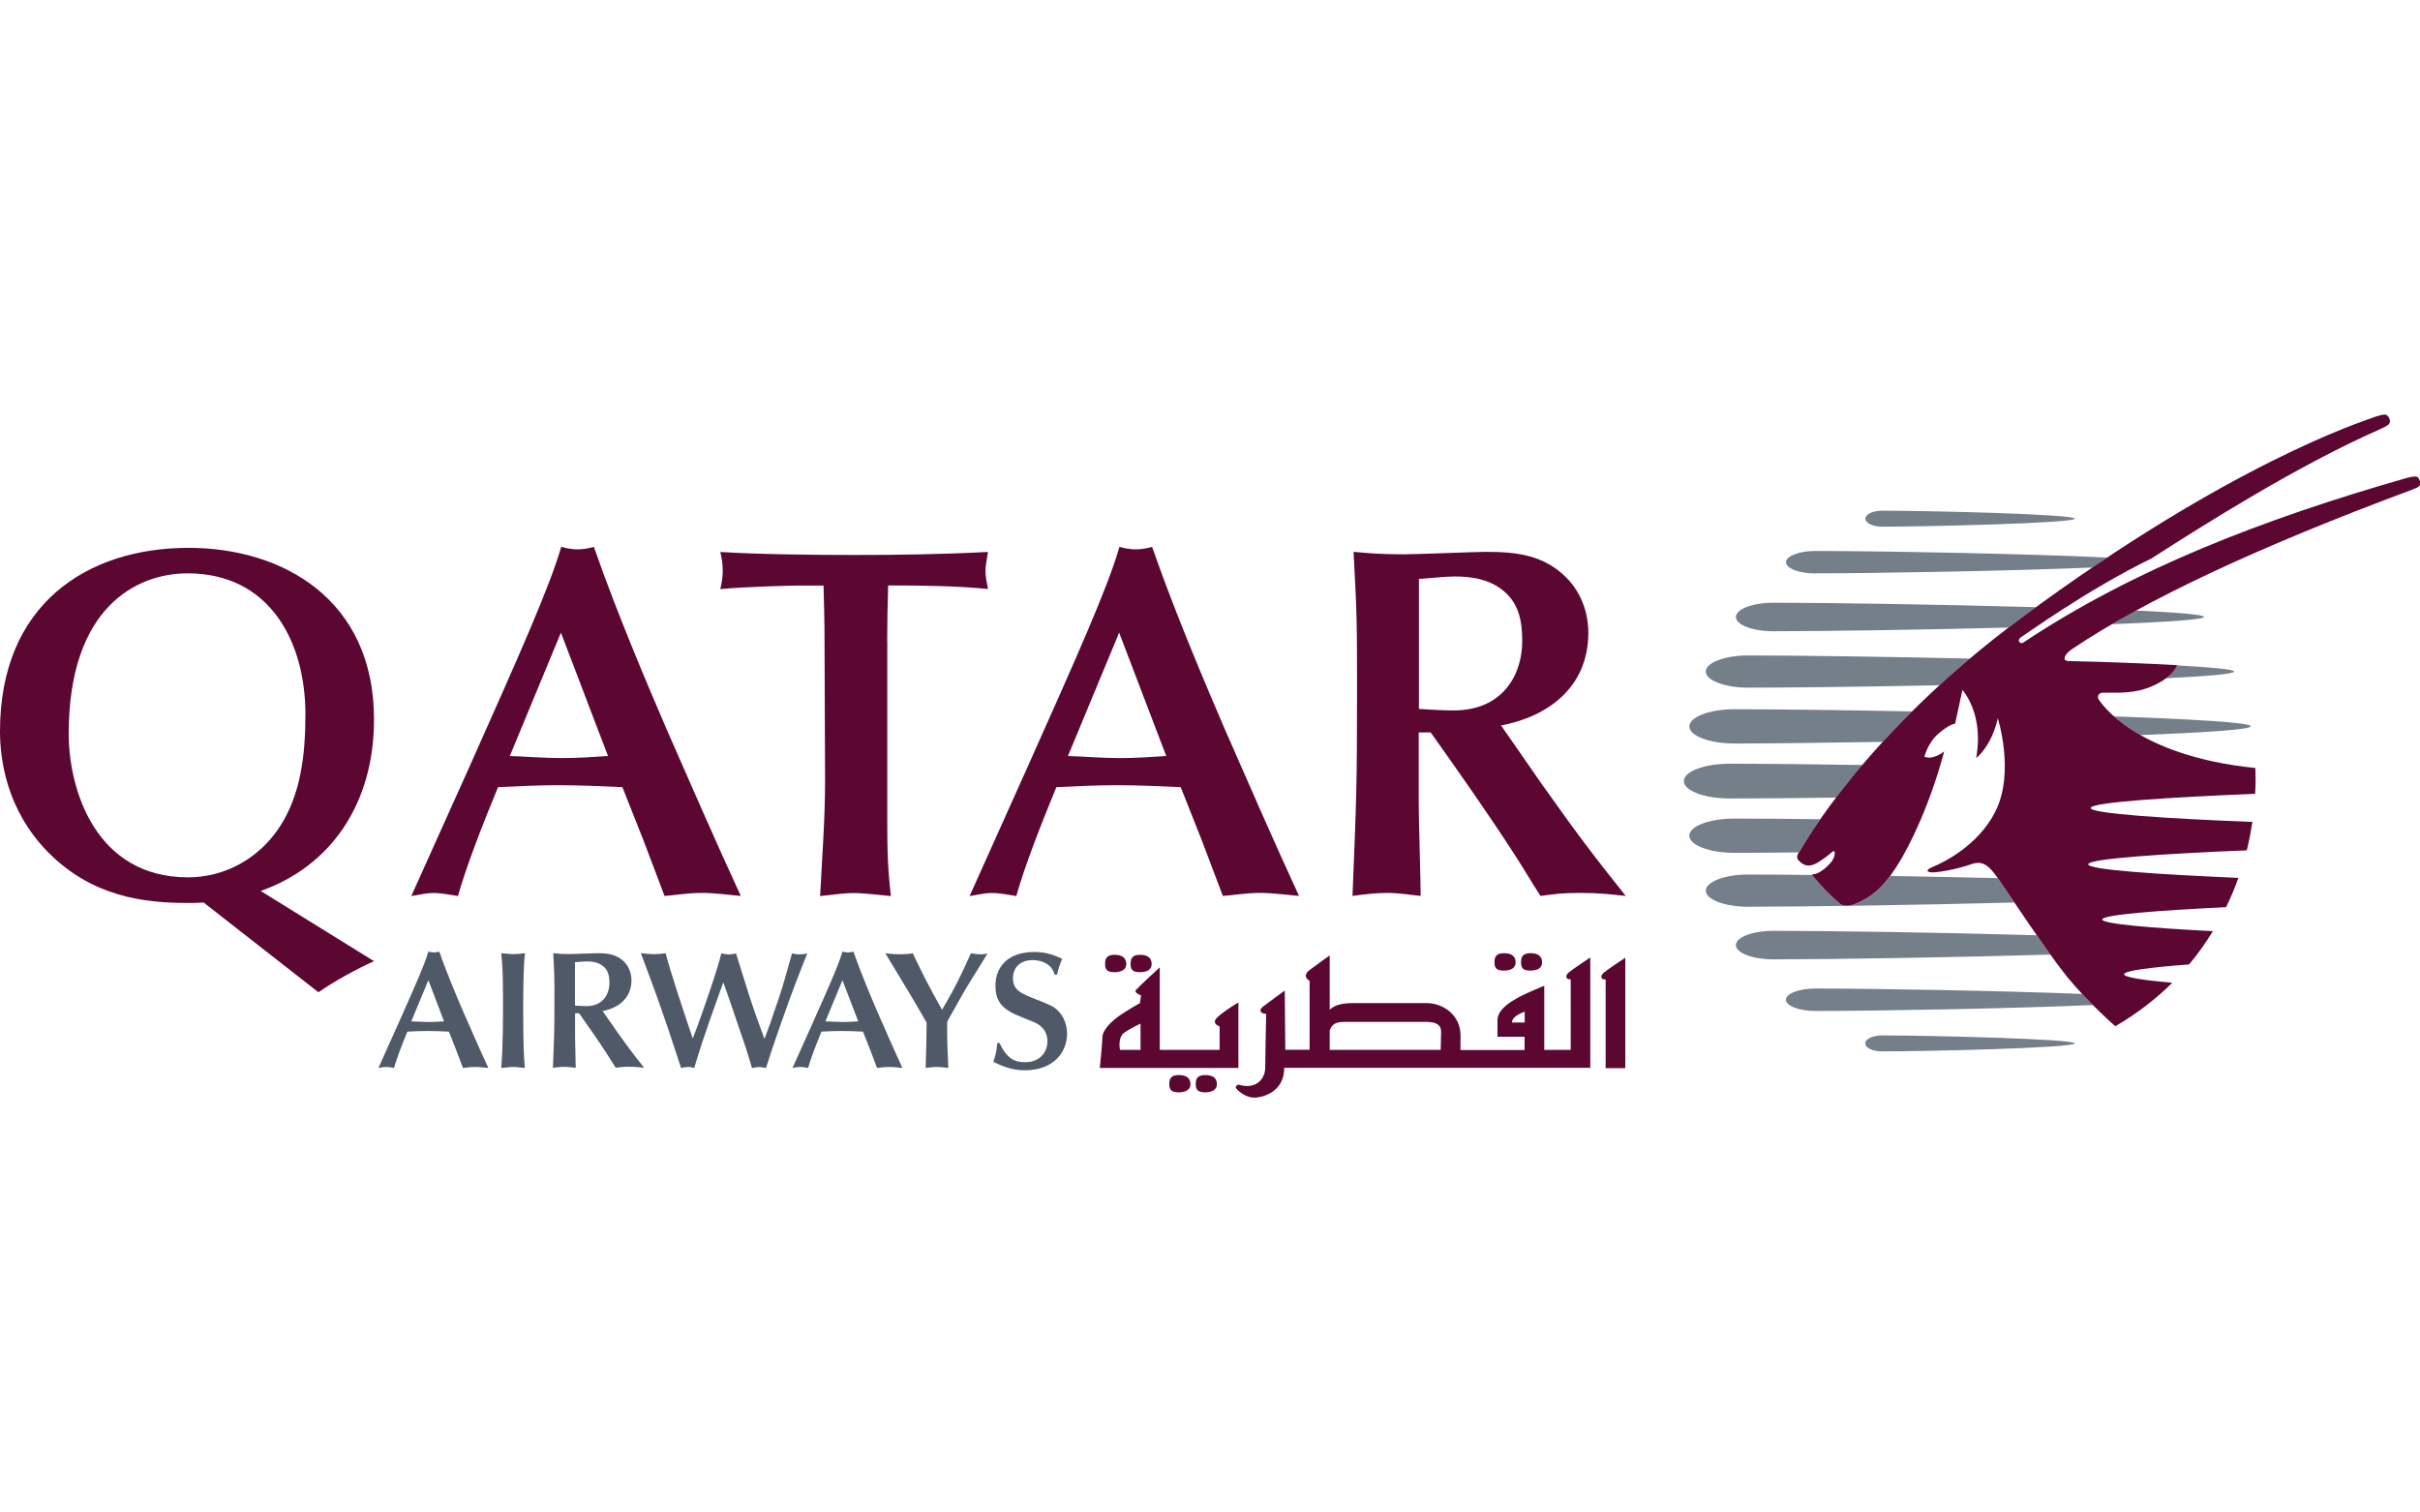 <?xml version="1.0" encoding="UTF-8"?>
<svg id="Layer_1" xmlns="http://www.w3.org/2000/svg" version="1.1" xmlns:xlink="http://www.w3.org/1999/xlink" viewBox="0 0 224 140">
  <defs>
    <style>
      .cls-1 {
        fill: #505967;
      }

      .cls-1, .cls-2, .cls-3, .cls-4 {
        stroke-width: 0px;
      }

      .cls-2 {
        fill: #5c0632;
      }

      .cls-3 {
        fill: none;
      }

      .cls-5 {
        clip-path: url(#clippath);
      }

      .cls-4 {
        fill: #747f8a;
      }
    </style>
    <clipPath id="clippath">
      <rect class="cls-3" y="38.38" width="224" height="63.23" />
    </clipPath>
  </defs>
  <g class="cls-5">
    <g>
      <path class="cls-1" d="M41.1,94.54c-.48.03-.94.06-1.42.06-.54,0-1.07-.05-1.61-.06l1.58-3.81,1.45,3.81ZM42.85,98.85c.28-.02.71-.09,1.14-.09s.98.08,1.21.09c-.7-1.5-1.72-3.84-2.31-5.18-.56-1.3-1.49-3.47-2.23-5.59-.17.05-.33.08-.5.08-.19,0-.34-.03-.51-.08-.37,1.27-1.27,3.28-2.83,6.78l-1.79,3.99c.22-.03.43-.09.7-.09.25,0,.54.06.74.09.25-.88.74-2.17,1.24-3.36.62-.03,1.24-.06,1.86-.06.67,0,1.32.03,1.98.06l.65,1.64.65,1.72h0Z" />
      <path class="cls-1" d="M46.56,91.81c0,2.65,0,5.2-.17,7.04.34-.01.77-.09,1.11-.09.36,0,.73.08,1.08.09-.12-1.25-.15-2.92-.15-5.23,0-1.56,0-4.24.17-5.39-.37.05-.76.09-1.1.09-.23,0-.81-.06-1.1-.09.15,1.5.15,2.6.15,3.58Z" />
      <path class="cls-1" d="M55.76,93.59c1.41-.26,2.69-1.15,2.69-2.86,0-.65-.25-1.29-.71-1.74-.66-.63-1.42-.76-2.43-.76-.36,0-2.15.08-2.55.08-.79,0-1.19-.04-1.55-.08.11,2,.11,2.21.11,4.24,0,2.99-.02,3.33-.14,6.37.34-.04.71-.09,1.07-.09.39,0,.73.06,1.04.09,0-.4-.06-2.4-.06-2.85v-2.2h.37c.84,1.18,1.79,2.54,2.58,3.76.23.35.57.93.81,1.28.46-.06.65-.09,1.25-.09.56,0,.94.05,1.38.09-.97-1.22-1.39-1.76-2.61-3.48-.23-.33-.57-.84-.81-1.16l-.43-.62ZM53.22,89.07c.23-.02.81-.08,1.1-.08.51,0,1.02.08,1.44.39.54.4.65.96.65,1.61,0,1-.57,2.14-2.12,2.14-.4,0-.77-.03-1.07-.05v-4.01h0Z" />
      <path class="cls-1" d="M63.82,95.23c-.72-2.15-1.73-5.17-2.21-7-.39.06-.73.09-1.08.09s-.9-.06-1.21-.09c.63,1.67,1.18,3.16,1.6,4.33.71,2.01,1.18,3.41,1.73,5.11l.39,1.18c.22-.04.46-.09.63-.09s.33.03.59.09c.25-.8.54-1.79.76-2.43.6-1.76.68-2.01,1.47-4.21l.46-1.28c.17.49.46,1.28.63,1.78.17.48.96,2.85,1.15,3.38.25.7.31.9.88,2.77.14-.02.43-.09.67-.09.22,0,.39.05.62.09.59-1.84.65-2.03,1.52-4.5.85-2.42,1.38-3.79,2.3-6.11-.23.06-.46.09-.7.09-.29,0-.54-.05-.71-.09-.56,2.01-.83,2.99-1.28,4.32-.73,2.17-.82,2.41-1.27,3.59-.5-1.33-.98-2.68-1.42-4.04-.25-.74-1.19-3.84-1.21-3.87-.22.05-.37.09-.68.09-.28,0-.48-.06-.68-.09-.46,1.89-2.1,6.44-2.26,6.86l-.39,1.01-.29-.87Z" />
      <path class="cls-1" d="M79.43,94.54c-.48.03-.94.06-1.42.06-.54,0-1.07-.05-1.61-.06l1.58-3.81,1.46,3.81ZM81.17,98.85c.28-.02.71-.09,1.15-.09s.98.08,1.21.09c-.7-1.5-1.72-3.84-2.31-5.18-.56-1.3-1.48-3.47-2.23-5.59-.17.05-.33.08-.5.08-.18,0-.34-.03-.51-.08-.37,1.27-1.27,3.28-2.83,6.78l-1.79,3.99c.22-.03.43-.09.7-.09.25,0,.54.06.74.09.25-.88.74-2.17,1.24-3.36.62-.03,1.24-.06,1.86-.06.67,0,1.31.03,1.98.06l.65,1.64.65,1.72h0Z" />
      <path class="cls-1" d="M87.67,94.71c0-.14.09-.31.2-.5.65-1.11,1.25-2.28,1.95-3.39.23-.37,1.36-2.17,1.6-2.58-.17.06-.34.09-.65.09-.34,0-.65-.05-.9-.09-1.11,2.45-1.36,2.97-2.67,5.23-1.31-2.31-1.9-3.53-2.71-5.23-.45.08-.9.09-1.27.09-.34,0-.7-.03-1.27-.09.8,1.35,2.12,3.48,2.91,4.84l.91,1.58c0,.96-.05,2.99-.09,4.19.29-.03.73-.09,1.03-.09.36,0,.71.06,1.07.09-.06-1.44-.11-2.27-.11-3.58v-.57Z" />
      <path class="cls-1" d="M92.31,96.53c-.08.74-.09.94-.36,1.75.56.28,1.56.79,2.89.79,2.83,0,3.93-1.81,3.93-3.39,0-.43-.11-1.35-.76-2.04-.45-.5-.91-.66-2.1-1.13-1.36-.53-2.15-.84-2.15-1.97,0-.91.6-1.67,1.83-1.67.97,0,1.8.46,2.03,1.35h.22c.14-.59.17-.71.48-1.47-.76-.34-1.44-.63-2.57-.63-2.8,0-3.61,1.73-3.61,3.09,0,1.29.45,2.08,1.95,2.74.43.19,1.16.46,1.59.65.29.12,1.27.55,1.27,1.78,0,1.12-.81,1.94-2.03,1.94-.91,0-1.69-.23-2.4-1.78h-.22Z" />
      <path class="cls-2" d="M6.36,67.93c0-11.7,6.27-14.86,11-14.86,7.61,0,10.91,6.32,10.91,13.05,0,3.85-.46,7.47-2.37,10.4-1.9,2.92-5.06,4.69-8.49,4.69-8.59,0-11.05-8.17-11.05-13.28ZM29.47,91.85c1.39-.98,3.57-2.18,5.15-2.88l-10.49-6.5c6.45-2.27,10.49-8.03,10.49-15.88,0-11.14-8.49-15.88-17.17-15.88-9.37,0-17.45,5.2-17.45,16.99,0,2.5.56,7.24,4.46,11.19,4.04,4.09,8.82,4.69,12.86,4.69.51,0,1.02,0,1.53-.04l10.63,8.31h0Z" />
      <path class="cls-2" d="M56.28,69.98c-1.44.09-2.83.19-4.27.19-1.62,0-3.2-.14-4.82-.19l4.73-11.42,4.36,11.42ZM61.52,82.93c.83-.05,2.14-.28,3.43-.28s2.92.23,3.62.28c-2.09-4.5-5.15-11.51-6.92-15.55-1.67-3.9-4.46-10.4-6.68-16.76-.51.14-.98.23-1.49.23-.56,0-1.02-.09-1.53-.23-1.12,3.81-3.81,9.84-8.49,20.34l-5.39,11.98c.65-.09,1.3-.28,2.09-.28.74,0,1.63.19,2.23.28.74-2.65,2.23-6.5,3.71-10.08,1.86-.09,3.71-.18,5.57-.18,2,0,3.95.09,5.94.18l1.95,4.92,1.95,5.15h0Z" />
      <path class="cls-2" d="M82.12,59.39c0-1.76.04-3.53.09-5.2,3.2,0,6.5.05,9.24.33-.14-.74-.23-1.16-.23-1.67,0-.37.09-.98.23-1.76-4.46.23-8.54.28-12.39.28-3.57,0-8.73-.05-12.39-.28.14.56.23,1.16.23,1.72s-.09,1.16-.23,1.72c2.37-.23,6.82-.33,7.24-.33h2.32c.05,1.81.09,3.44.09,5.16l.05,12.95c0,3.53-.28,7.11-.46,10.63,1.67-.18,2.37-.28,3.16-.28.56,0,2.04.14,3.39.28-.14-1.3-.33-2.83-.33-6.36v-17.18Z" />
      <path class="cls-2" d="M107.95,69.98c-1.44.09-2.83.19-4.27.19-1.63,0-3.2-.14-4.83-.19l4.74-11.42,4.36,11.42ZM113.19,82.93c.83-.05,2.14-.28,3.43-.28s2.92.23,3.62.28c-2.09-4.5-5.15-11.51-6.92-15.55-1.67-3.9-4.46-10.4-6.68-16.76-.51.14-.98.23-1.49.23-.56,0-1.02-.09-1.53-.23-1.11,3.81-3.8,9.84-8.49,20.34l-5.38,11.98c.65-.09,1.3-.28,2.09-.28.74,0,1.62.19,2.23.28.74-2.65,2.23-6.5,3.71-10.08,1.86-.09,3.71-.18,5.57-.18,2,0,3.95.09,5.94.18l1.95,4.92,1.95,5.15h0Z" />
      <path class="cls-2" d="M138.94,67.15c4.22-.79,8.08-3.44,8.08-8.59,0-1.95-.74-3.85-2.14-5.2-1.99-1.9-4.27-2.28-7.29-2.28-1.07,0-6.45.23-7.66.23-2.37,0-3.57-.14-4.64-.23.32,5.99.32,6.64.32,12.72,0,8.96-.05,9.98-.42,19.13,1.02-.14,2.13-.28,3.2-.28,1.16,0,2.18.19,3.11.28,0-1.21-.18-7.2-.18-8.54v-6.59h1.11c2.51,3.53,5.39,7.62,7.75,11.28.7,1.07,1.72,2.79,2.41,3.85,1.39-.18,1.95-.28,3.76-.28,1.67,0,2.83.14,4.13.28-2.92-3.67-4.18-5.29-7.84-10.45-.7-.98-1.72-2.51-2.41-3.48l-1.3-1.86ZM131.33,53.59c.7-.04,2.41-.23,3.3-.23,1.53,0,3.06.23,4.32,1.16,1.62,1.21,1.95,2.88,1.95,4.83,0,3.02-1.72,6.41-6.36,6.41-1.21,0-2.32-.09-3.2-.14v-12.03Z" />
      <path class="cls-4" d="M208.32,67.23c0,.3-4.2.58-10.2.81-1.06-.6-1.86-1.21-2.45-1.73,7.27.26,12.65.57,12.65.91Z" />
      <path class="cls-4" d="M204.01,57.1c0,.25-3.52.48-8.56.68.72-.42,1.46-.85,2.25-1.27,3.8.18,6.31.38,6.31.59Z" />
      <path class="cls-4" d="M166.5,78.9c-2.33.03-4.38.04-5.97.04-2.3,0-4.16-.71-4.16-1.59s1.86-1.58,4.16-1.58c2.03,0,4.79.02,7.95.06-1.22,1.77-1.8,2.83-1.86,2.89-.04.05-.08.11-.12.17Z" />
      <path class="cls-4" d="M167.76,81.02c.77.93,1.5,1.71,2.49,2.56,0,0,.37.53,1.5.08,1.15-.47,2.12-1.1,3.22-2.58,3.21.05,6.6.13,9.95.2.28.4.83,1.23,1.52,2.26-9.33.24-19.45.39-24.64.39-2.16,0-3.91-.67-3.91-1.49s1.75-1.49,3.91-1.49c1.58,0,3.61.01,5.94.04,0,.02,0,.04,0,.04Z" />
      <path class="cls-4" d="M164.15,88.8c-1.92,0-3.47-.59-3.47-1.32s1.55-1.32,3.47-1.32c5.07,0,15.47.15,24.37.41.43.61.86,1.23,1.27,1.79-9.17.27-20.33.44-25.64.44Z" />
      <path class="cls-4" d="M193.72,93.03c-7.48.33-20.33.55-25.68.55-1.5,0-2.73-.47-2.73-1.04s1.22-1.04,2.73-1.04c5.11,0,17.11.2,24.69.5.34.37.68.71.99,1.03Z" />
      <path class="cls-4" d="M174.21,95.84c4.41,0,17.84.33,17.84.74s-13.43.74-17.84.74c-.86,0-1.56-.33-1.56-.74s.7-.74,1.56-.74Z" />
      <path class="cls-4" d="M174.26,68.67c-5.55.09-10.53.15-13.73.15-2.3,0-4.16-.71-4.16-1.58s1.86-1.59,4.16-1.59c3.72,0,9.83.07,16.46.2-.98.97-1.9,1.92-2.73,2.83Z" />
      <path class="cls-4" d="M201.5,61.59c3.25.18,5.3.37,5.3.57,0,.22-2.48.43-6.31.62.82-.62,1-1.15,1.01-1.19Z" />
      <path class="cls-4" d="M161.81,63.65c-2.16,0-3.92-.67-3.92-1.49s1.75-1.49,3.92-1.49c4.43,0,12.47.11,20.54.29-.99.83-1.93,1.66-2.81,2.47-7.08.14-13.81.22-17.73.22Z" />
      <path class="cls-4" d="M185.92,58.09c-8.25.21-17.18.34-21.77.34-1.92,0-3.47-.59-3.47-1.32s1.55-1.32,3.47-1.32c5.06,0,15.43.16,24.32.41-.44.32-.89.64-1.34.98-.41.31-.82.61-1.22.91Z" />
      <path class="cls-4" d="M168.04,53.08c-1.5,0-2.72-.46-2.72-1.04s1.22-1.04,2.72-1.04c5.67,0,19.82.25,27.01.61-.46.3-.92.61-1.38.92-7.49.32-20.29.54-25.62.54Z" />
      <path class="cls-4" d="M160.1,73.91c-2.34,0-4.24-.72-4.24-1.61s1.9-1.61,4.24-1.61c2.93,0,7.32.04,12.28.12-.93,1.1-1.74,2.11-2.44,3.02-3.95.05-7.4.08-9.84.08Z" />
      <path class="cls-4" d="M172.66,48.01c0-.41.69-.74,1.55-.74,4.41,0,17.84.33,17.84.74s-13.43.74-17.84.74c-.86,0-1.55-.33-1.55-.74Z" />
      <path class="cls-2" d="M208.76,71.1c.03.8.03,1.6-.02,2.38-7.81.31-15.22.78-15.22,1.31s7.24.99,14.97,1.29c-.14.89-.31,1.77-.52,2.63-7.61.31-14.68.77-14.68,1.29s6.6.94,13.9,1.26c-.33.93-.71,1.84-1.14,2.71-6.27.3-11.46.7-11.46,1.14,0,.41,4.53.79,10.24,1.08-.32.52-.65,1.03-1,1.52-.37.53-.78,1.05-1.2,1.56-3.57.27-6.02.58-6.02.91,0,.28,1.76.55,4.46.79-1.48,1.46-3.22,2.83-5.27,4.02,0,0-2.42-2.09-4.42-4.52-1.78-2.17-5.56-7.9-6.45-9.18-.89-1.28-1.48-1.66-2.52-1.28-1.4.49-3.02.74-3.52.74s-.77-.19.06-.53c.83-.34,4.13-1.89,5.75-5.11,1.82-3.62.22-8.62.22-8.62-.61,2.67-2,3.67-2,3.67.45-2.48-.04-4.73-1.27-6.31l-.68,3.14s-.43-.02-1.49.87c-1.06.89-1.35,2.19-1.35,2.19.83.33,1.83-.5,1.83-.5-1.28,4.78-3.11,8.67-4.45,10.73-1.33,2.06-2.44,2.83-3.77,3.38-1.13.45-1.5-.08-1.5-.08-.99-.85-1.72-1.63-2.49-2.56,0,0-.06-.11.15-.11.55,0,1.53-.93,1.74-1.32.25-.45.22-.79.1-.81-.12-.02-.33.33-1.39,1-1.06.67-1.54.2-1.89-.17-.27-.3,0-.66.17-.89.16-.2,5.74-10.61,20.5-21.55,19.35-14.33,31.7-18.2,32.41-18.48.47-.18,1.23-.43,1.41-.25.19.2.29.36.26.6-.02.23-.15.35-1.04.75-7.43,3.27-16.1,8.73-21.02,11.9-6.06,2.95-11.84,7.17-12.05,7.27-.47.29-.12.71.16.53,10.23-6.81,22.22-11.44,35.48-15.24.63-.18.98-.18,1.09-.04.12.15.17.33.19.53.02.24-.18.37-.73.58-14.24,5.29-24.73,10.21-31.48,14.75,0,0-.7.42-.71.91,0,.19.37.21.37.21,3.38.06,7.9.26,10.05.38,0,0-.31,1.09-2.37,1.97-1.59.68-3.06.57-4.52.58-.32,0-.6.32-.34.67.13.17,3.23,5.16,14.48,6.3Z" />
      <path class="cls-2" d="M105.58,97.18h-1.91s-.26-1.17.43-1.62c.69-.46,1.47-.81,1.47-.81v2.43ZM114.63,92.79s-1.16.67-1.89,1.32c-.73.65.15.89.15.89v2.18h-5.54v-7.64s-2.02,1.86-2.21,2.1c-.2.26.48.5.48.5l-.11.72s-.8.42-1.78,1.08c-.97.65-1.69,1.48-1.69,2.06s-.24,2.85-.24,2.85h12.83v-6.07ZM103.17,89.99c.63,0,1.08-.25,1.08-.75s-.3-.86-1.08-.86c-.7,0-.88.3-.88.86s.24.75.88.75ZM105.53,89.99c.64,0,1.07-.25,1.07-.75s-.29-.86-1.07-.86c-.7,0-.88.3-.88.86s.24.75.88.75ZM109.11,99.51c-.69,0-.88.3-.88.85s.24.75.88.75,1.08-.25,1.08-.75-.29-.85-1.08-.85M111.56,99.51c-.69,0-.88.3-.88.85s.25.75.88.75,1.08-.25,1.08-.75-.29-.85-1.08-.85ZM139.21,89.84c.64,0,1.08-.24,1.08-.75s-.29-.86-1.08-.86c-.69,0-.88.3-.88.86s.25.75.88.75ZM141.67,89.84c.63,0,1.07-.24,1.07-.75s-.29-.86-1.07-.86c-.69,0-.88.3-.88.86s.24.75.88.75ZM148.43,90.05c-.34.3-.24.66.19.61v8.21h1.82v-10.22s-1.67,1.1-2.01,1.4ZM141.13,94.65h-1.18c0-.65,1.18-1,1.18-1v1ZM133.38,96.01c0,.3-.01.78-.03,1.17h-10.27v-1.81c.27-.7.72-.78,1.42-.78h7.51c1.62,0,1.37.85,1.37,1.41M145.39,90.65v6.53h-2.45v-5.93s-.5.19-1.19.5c-.68.31-3.14,1.31-3.14,2.66v1.56h2.51v1.22h-5.94c0-.29.01-.71.01-1.33,0-1.95-1.66-3.01-3.13-3.01h-6.87c-1.2,0-1.78.29-2.11.62v-5.03s-1.07.75-1.86,1.35c-.79.6,0,1,0,1v6.38h-2.25l-.05-5.48s-1.57,1.14-2.02,1.49c-.44.35-.2.66.3.66,0,0-.09,4.04-.09,5s-.79,2.06-2.46,1.56c0,0-.53.1-.09.5.44.4.97.7,1.56.7s2.75-.41,2.75-2.76h28.33v-10.21s-1.67,1.1-2.01,1.4c-.35.3-.25.66.2.61" />
    </g>
  </g>
</svg>